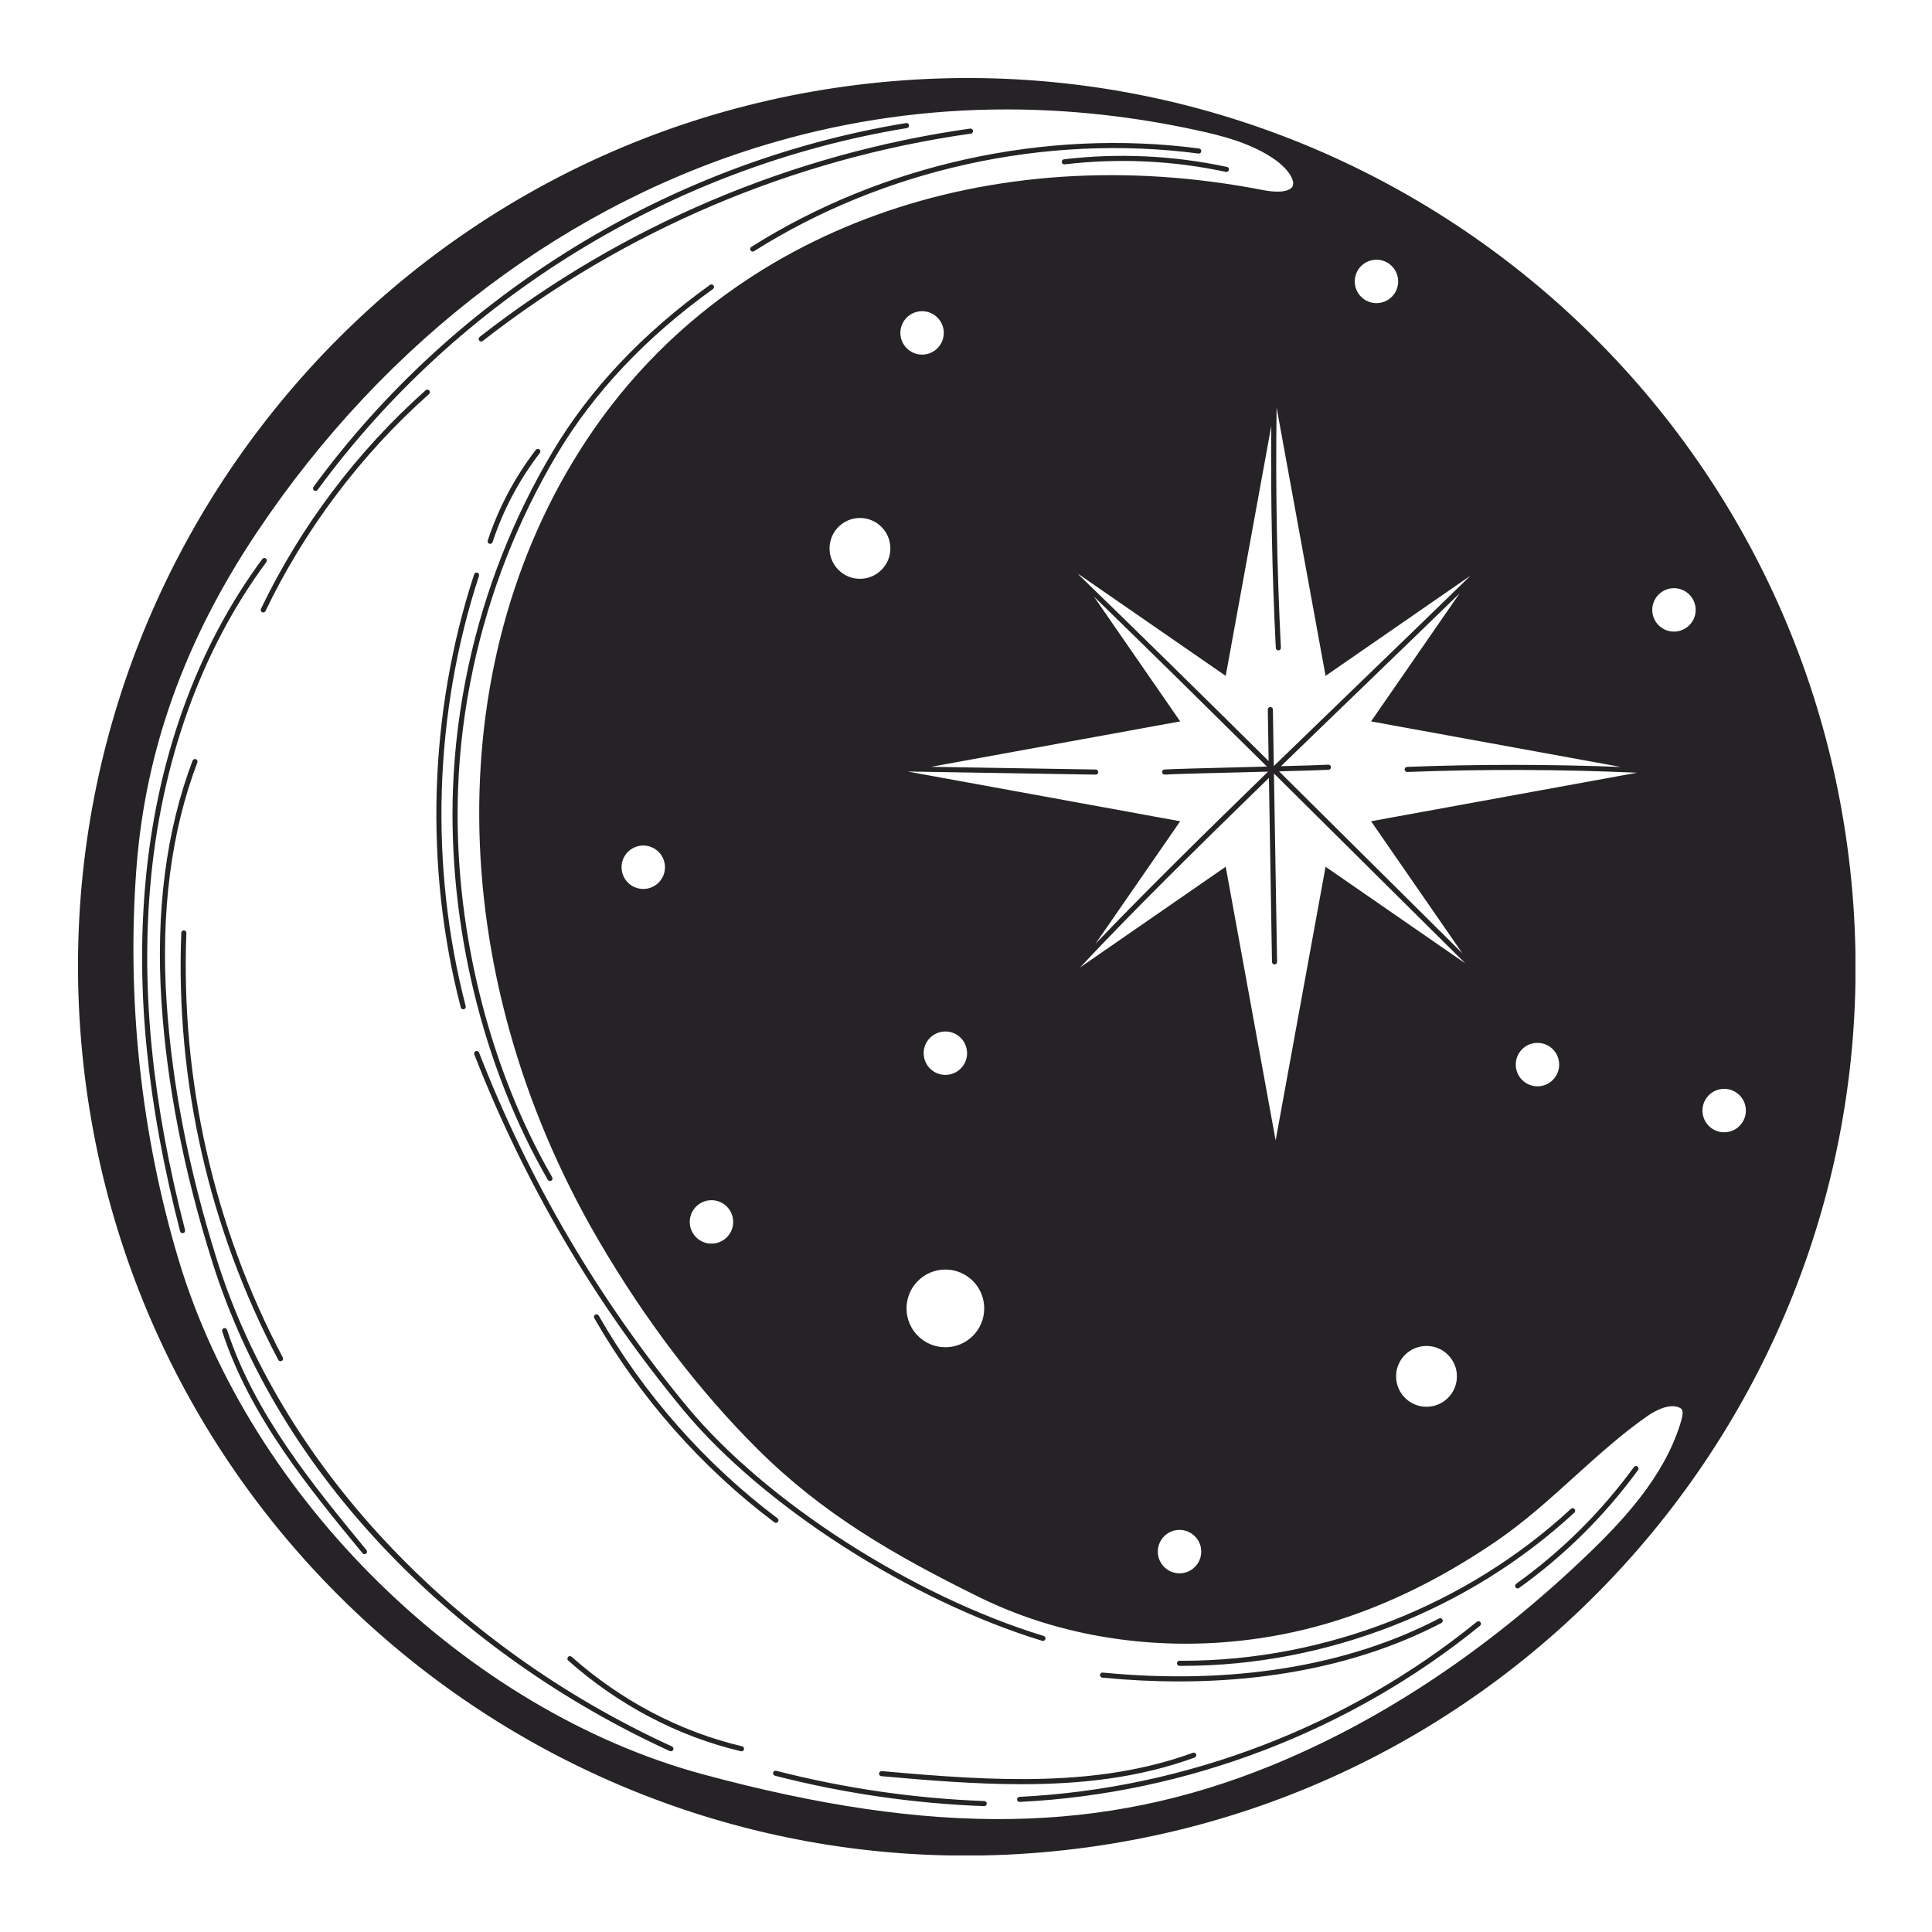 <svg xmlns="http://www.w3.org/2000/svg" xmlns:xlink="http://www.w3.org/1999/xlink" width="600" zoomAndPan="magnify" viewBox="0 0 450 450" height="600" preserveAspectRatio="xMidYMid meet" version="1.0"><defs><clipPath id="8f23f99daa"><path d="M 18.168 18.168 L 432.168 18.168 L 432.168 432.168 L 18.168 432.168 Z M 18.168 18.168 " clip-rule="nonzero"/></clipPath></defs><g clip-path="url(#8f23f99daa)"><path fill="#252325" d="M 173.289 407.453 C 173.223 407.727 172.984 407.91 172.715 407.91 C 172.668 407.91 172.621 407.906 172.574 407.895 C 157.973 404.465 144.062 397.164 132.348 386.777 C 132.105 386.559 132.086 386.184 132.305 385.938 C 132.516 385.691 132.891 385.672 133.137 385.887 C 144.703 396.145 158.434 403.355 172.848 406.742 C 173.168 406.816 173.363 407.137 173.289 407.453 Z M 113.98 126.641 C 113.668 126.539 113.504 126.207 113.605 125.891 C 116.133 118.262 119.898 111.156 124.805 104.777 C 125.004 104.52 125.375 104.473 125.633 104.672 C 125.891 104.871 125.945 105.238 125.746 105.5 C 120.922 111.77 117.215 118.754 114.73 126.266 C 114.645 126.516 114.414 126.676 114.168 126.676 C 114.105 126.676 114.043 126.664 113.98 126.641 Z M 111.715 78.477 C 144.84 52.605 184.352 35.824 225.973 29.949 C 226.301 29.902 226.598 30.129 226.641 30.453 C 226.688 30.777 226.461 31.078 226.141 31.125 C 184.727 36.965 145.41 53.664 112.445 79.414 C 112.336 79.496 112.211 79.539 112.082 79.539 C 111.906 79.539 111.73 79.461 111.613 79.312 C 111.414 79.051 111.457 78.676 111.715 78.477 Z M 43.41 217.312 C 42.07 251.629 49.836 285.82 65.867 316.188 C 66.02 316.48 65.906 316.836 65.621 316.988 C 65.531 317.035 65.434 317.059 65.344 317.059 C 65.129 317.059 64.926 316.941 64.82 316.742 C 48.695 286.191 40.875 251.793 42.223 217.27 C 42.234 216.945 42.512 216.68 42.84 216.703 C 43.164 216.711 43.418 216.988 43.41 217.312 Z M 229.84 420.113 C 229.824 420.434 229.566 420.684 229.246 420.684 C 229.242 420.684 229.23 420.684 229.223 420.684 C 212.805 420.074 196.41 417.691 180.496 413.598 C 180.18 413.516 179.988 413.191 180.07 412.875 C 180.152 412.559 180.477 412.367 180.789 412.449 C 196.625 416.52 212.93 418.887 229.27 419.5 C 229.594 419.512 229.848 419.785 229.84 420.113 Z M 181.082 353.633 C 181.348 353.832 181.398 354.199 181.203 354.465 C 181.082 354.617 180.906 354.699 180.727 354.699 C 180.605 354.699 180.477 354.66 180.375 354.582 C 163.434 341.855 148.93 325.406 138.422 307.016 C 138.258 306.727 138.355 306.367 138.645 306.203 C 138.926 306.039 139.289 306.141 139.449 306.426 C 149.879 324.68 164.277 341.004 181.082 353.633 Z M 108.473 234.352 C 108.551 234.672 108.359 234.988 108.047 235.074 C 107.996 235.086 107.941 235.094 107.891 235.094 C 107.633 235.094 107.391 234.918 107.324 234.652 C 98.785 201.828 99.891 166.004 110.438 133.77 C 110.539 133.461 110.875 133.285 111.188 133.391 C 111.496 133.492 111.664 133.824 111.566 134.137 C 101.082 166.156 99.988 201.75 108.473 234.352 Z M 256.215 390.109 C 256.25 389.781 256.535 389.547 256.863 389.578 C 286.754 392.488 313.836 388.129 335.184 376.973 C 335.469 376.824 335.832 376.938 335.984 377.227 C 336.133 377.516 336.02 377.875 335.73 378.023 C 318.516 387.016 297.629 391.637 274.566 391.637 C 268.754 391.637 262.812 391.344 256.75 390.754 C 256.422 390.719 256.184 390.434 256.215 390.109 Z M 237.934 415.574 C 227.496 415.574 216.648 414.738 205.289 413.703 C 204.961 413.676 204.719 413.391 204.754 413.062 C 204.781 412.738 205.078 412.496 205.395 412.523 C 232.004 414.941 255.824 416.281 277.844 408.258 C 278.156 408.141 278.492 408.305 278.609 408.609 C 278.719 408.914 278.562 409.258 278.254 409.367 C 265.445 414.039 252.074 415.574 237.934 415.574 Z M 353.137 368.902 C 363.688 361.34 372.922 352.188 380.574 341.703 C 380.77 341.441 381.141 341.383 381.402 341.574 C 381.668 341.77 381.727 342.141 381.531 342.402 C 373.801 352.988 364.48 362.227 353.832 369.863 C 353.723 369.938 353.605 369.977 353.484 369.977 C 353.297 369.977 353.117 369.887 353.004 369.727 C 352.812 369.461 352.871 369.09 353.137 368.902 Z M 274.141 387.41 C 274.141 387.082 274.41 386.816 274.734 386.816 C 274.734 386.816 274.734 386.816 274.738 386.816 C 274.988 386.824 275.25 386.824 275.5 386.824 C 308.648 386.824 341.555 373.957 365.898 351.441 C 366.137 351.219 366.512 351.234 366.734 351.477 C 366.957 351.715 366.941 352.09 366.703 352.312 C 342.145 375.02 308.945 388.008 275.5 388.008 C 275.242 388.008 274.988 388.008 274.73 388.004 C 274.406 388.004 274.137 387.734 274.141 387.41 Z M 111.582 245.168 C 123.242 275.125 139.547 302.867 160.043 327.633 C 178.352 349.75 212.504 371.711 243.094 381.047 C 243.41 381.145 243.586 381.473 243.488 381.785 C 243.414 382.043 243.18 382.203 242.922 382.203 C 242.867 382.203 242.809 382.199 242.754 382.18 C 211.957 372.785 177.57 350.664 159.129 328.387 C 138.551 303.523 122.18 275.668 110.477 245.594 C 110.355 245.293 110.508 244.949 110.812 244.832 C 111.117 244.711 111.461 244.863 111.582 245.168 Z M 85.352 361.023 C 85.559 361.273 85.523 361.648 85.273 361.855 C 85.16 361.949 85.027 361.992 84.898 361.992 C 84.727 361.992 84.555 361.918 84.441 361.777 C 72.133 346.836 58.188 329.906 51.758 310.105 C 51.656 309.789 51.828 309.457 52.137 309.355 C 52.449 309.254 52.785 309.426 52.883 309.734 C 59.246 329.328 73.113 346.164 85.352 361.023 Z M 166.195 66.492 C 166.387 66.758 166.328 67.129 166.062 67.32 C 150.555 78.465 138.367 91.355 129.84 105.633 C 120.641 121.051 114.047 137.824 110.242 155.492 C 108.234 164.812 107.039 174.316 106.695 183.742 C 105.535 215.047 113.523 248.016 128.613 274.199 C 128.777 274.48 128.68 274.84 128.395 275.008 C 128.305 275.059 128.203 275.086 128.102 275.086 C 127.898 275.086 127.699 274.98 127.586 274.789 C 112.391 248.422 104.348 215.223 105.508 183.703 C 105.859 174.203 107.062 164.629 109.086 155.242 C 112.918 137.449 119.555 120.555 128.828 105.027 C 137.43 90.609 149.723 77.598 165.367 66.355 C 165.637 66.168 166.008 66.227 166.195 66.492 Z M 285.777 38.879 C 286.098 38.945 286.301 39.262 286.23 39.582 C 286.176 39.859 285.93 40.055 285.652 40.055 C 285.617 40.055 285.574 40.047 285.531 40.035 C 273.164 37.391 260.531 36.801 247.969 38.281 C 247.641 38.316 247.348 38.086 247.312 37.758 C 247.273 37.434 247.504 37.141 247.828 37.102 C 260.516 35.609 273.285 36.207 285.777 38.879 Z M 174.996 57.508 C 205.504 38.234 243.512 29.879 279.285 34.586 C 279.609 34.629 279.836 34.93 279.793 35.254 C 279.754 35.578 279.461 35.801 279.129 35.762 C 243.633 31.094 205.906 39.383 175.629 58.508 C 175.531 58.57 175.422 58.598 175.316 58.598 C 175.121 58.598 174.926 58.5 174.816 58.32 C 174.641 58.047 174.723 57.684 174.996 57.508 Z M 61.848 142.312 C 61.75 142.527 61.539 142.652 61.316 142.652 C 61.227 142.652 61.145 142.633 61.062 142.594 C 60.766 142.453 60.641 142.098 60.785 141.805 C 69.973 122.621 83.238 105.023 99.145 90.902 C 99.387 90.684 99.766 90.707 99.98 90.953 C 100.195 91.199 100.176 91.566 99.93 91.789 C 84.141 105.805 70.973 123.273 61.848 142.312 Z M 344.73 378.668 C 314.504 403.23 276.426 417.801 237.516 419.699 C 237.508 419.703 237.5 419.703 237.488 419.703 C 237.176 419.703 236.91 419.453 236.898 419.137 C 236.883 418.809 237.133 418.531 237.461 418.52 C 276.117 416.629 313.945 402.152 343.984 377.746 C 344.242 377.539 344.617 377.578 344.82 377.828 C 345.027 378.082 344.984 378.457 344.73 378.668 Z M 156.801 407.566 C 156.699 407.781 156.488 407.91 156.262 407.91 C 156.18 407.91 156.094 407.891 156.016 407.859 C 131.285 396.547 108.617 380.57 90.473 361.648 C 70.996 341.348 57.168 318.512 49.395 293.773 C 42.82 272.879 38.859 252.547 37.609 233.348 C 36.25 212.328 38.688 193.43 44.855 177.172 C 44.973 176.867 45.316 176.715 45.621 176.828 C 45.926 176.941 46.078 177.285 45.965 177.594 C 39.855 193.691 37.441 212.426 38.793 233.27 C 40.035 252.375 43.977 272.609 50.523 293.418 C 65.445 340.871 105.07 383.25 156.512 406.781 C 156.805 406.914 156.938 407.266 156.801 407.566 Z M 43.098 286.496 C 43.184 286.809 42.992 287.133 42.672 287.215 C 42.621 287.227 42.574 287.234 42.523 287.234 C 42.262 287.234 42.02 287.055 41.949 286.793 C 34.316 257.25 31.66 230.844 33.832 206.074 C 36.367 177.09 45.793 150.855 61.09 130.211 C 61.285 129.945 61.652 129.891 61.918 130.086 C 62.18 130.281 62.238 130.656 62.043 130.914 C 46.875 151.383 37.531 177.406 35.012 206.18 C 32.855 230.812 35.504 257.082 43.098 286.496 Z M 73.152 114.234 C 72.887 114.039 72.828 113.668 73.02 113.406 C 105.859 68.531 156.172 37.641 211.051 28.664 C 211.375 28.609 211.676 28.828 211.73 29.152 C 211.781 29.473 211.566 29.777 211.242 29.832 C 156.668 38.762 106.637 69.48 73.977 114.109 C 73.863 114.266 73.684 114.348 73.5 114.348 C 73.379 114.348 73.254 114.312 73.152 114.234 Z M 402.164 263.699 C 399.391 264.012 396.883 262.02 396.57 259.242 C 396.254 256.465 398.25 253.961 401.027 253.648 C 403.801 253.336 406.305 255.328 406.617 258.105 C 406.934 260.883 404.938 263.387 402.164 263.699 Z M 390.465 147.082 C 387.691 147.395 385.188 145.402 384.875 142.629 C 384.559 139.852 386.555 137.348 389.328 137.031 C 392.105 136.719 394.609 138.715 394.922 141.492 C 395.238 144.262 393.242 146.766 390.465 147.082 Z M 342.504 134.086 C 334.719 141.68 326.18 149.93 317.383 158.422 C 310.477 165.086 303.516 171.809 296.695 178.43 L 296.48 165.266 C 296.477 164.938 296.23 164.676 295.879 164.684 C 295.551 164.688 295.289 164.957 295.293 165.285 L 295.492 177.27 C 280.012 161.945 264.539 146.719 251.316 133.926 L 251.133 133.668 L 285.492 157.422 L 296.113 99.18 C 295.953 116.418 296.293 133.773 297.16 150.93 C 297.18 151.242 297.438 151.492 297.754 151.492 C 297.762 151.492 297.77 151.492 297.781 151.488 C 298.109 151.473 298.359 151.195 298.344 150.867 C 297.41 132.332 297.082 113.547 297.348 94.945 L 308.75 157.422 Z M 320.039 60.523 C 322.812 60.215 325.316 62.203 325.629 64.98 C 325.945 67.758 323.949 70.262 321.176 70.578 C 318.398 70.887 315.895 68.898 315.582 66.121 C 315.266 63.348 317.262 60.84 320.039 60.523 Z M 271.262 180.414 C 271.273 180.414 271.285 180.414 271.301 180.414 C 273.48 180.281 282.059 180.062 290.355 179.855 C 292.031 179.812 293.715 179.773 295.359 179.73 C 280.43 194.238 266.285 208.184 255.172 219.805 L 274.891 191.285 L 211.402 179.699 L 255.211 180.426 C 255.211 180.426 255.215 180.426 255.223 180.426 C 255.547 180.426 255.809 180.172 255.812 179.848 C 255.816 179.52 255.555 179.25 255.23 179.238 L 216.887 178.605 L 274.891 168.027 L 254.777 138.934 C 267.125 150.93 281.117 164.707 295.105 178.551 C 293.531 178.594 291.926 178.629 290.328 178.672 C 282.02 178.883 273.43 179.098 271.227 179.23 C 270.902 179.25 270.652 179.531 270.672 179.859 C 270.691 180.176 270.953 180.414 271.262 180.414 Z M 308.75 201.883 L 297.121 265.625 L 285.492 201.883 L 251.566 225.34 C 263.062 213.047 278.785 197.496 295.559 181.188 L 296.27 224.059 C 296.277 224.383 296.539 224.641 296.863 224.641 C 296.867 224.641 296.867 224.641 296.871 224.641 C 297.195 224.633 297.461 224.363 297.457 224.039 L 296.727 180.156 C 306.523 189.859 316.285 199.551 325.441 208.648 C 331.102 214.27 336.422 219.555 341.297 224.387 Z M 358.676 252.992 C 355.898 253.305 353.395 251.309 353.082 248.531 C 352.766 245.758 354.762 243.25 357.539 242.938 C 360.312 242.629 362.816 244.617 363.129 247.395 C 363.445 250.172 361.449 252.676 358.676 252.992 Z M 325.176 320.578 C 325.176 316.668 328.348 313.5 332.258 313.5 C 336.172 313.5 339.344 316.668 339.344 320.578 C 339.344 324.492 336.172 327.664 332.258 327.664 C 328.348 327.664 325.176 324.492 325.176 320.578 Z M 274.164 356.375 C 276.941 356.059 279.445 358.055 279.762 360.828 C 280.07 363.605 278.082 366.109 275.305 366.426 C 272.527 366.738 270.023 364.746 269.707 361.969 C 269.395 359.195 271.395 356.688 274.164 356.375 Z M 200.301 134.816 C 196.391 134.816 193.219 131.645 193.219 127.734 C 193.219 123.82 196.391 120.648 200.301 120.648 C 204.211 120.648 207.383 123.82 207.383 127.734 C 207.383 131.645 204.211 134.816 200.301 134.816 Z M 219.629 240.285 C 222.402 239.969 224.91 241.965 225.219 244.738 C 225.535 247.516 223.539 250.02 220.766 250.332 C 217.988 250.648 215.484 248.652 215.172 245.875 C 214.855 243.105 216.852 240.602 219.629 240.285 Z M 220.199 295.703 C 225.195 295.703 229.246 299.75 229.246 304.75 C 229.246 309.75 225.195 313.801 220.199 313.801 C 215.199 313.801 211.145 309.75 211.145 304.75 C 211.145 299.75 215.199 295.703 220.199 295.703 Z M 214.203 72.516 C 216.977 72.203 219.48 74.195 219.793 76.969 C 220.109 79.746 218.113 82.25 215.336 82.566 C 212.566 82.879 210.062 80.887 209.746 78.109 C 209.434 75.332 211.426 72.832 214.203 72.516 Z M 165.148 279.582 C 167.922 279.27 170.426 281.262 170.742 284.039 C 171.059 286.816 169.062 289.32 166.285 289.633 C 163.508 289.949 161.008 287.953 160.688 285.176 C 160.379 282.402 162.375 279.898 165.148 279.582 Z M 154.852 201.43 C 155.168 204.207 153.172 206.711 150.398 207.023 C 147.625 207.34 145.117 205.344 144.805 202.566 C 144.488 199.789 146.484 197.285 149.262 196.973 C 152.035 196.66 154.539 198.652 154.852 201.43 Z M 163.789 413.289 C 108.516 398.344 58.266 349.031 41.582 293.363 C 32.855 264.25 29.469 232.707 31.781 202.156 C 33.863 174.648 43.062 149.047 59.895 123.895 C 89.863 79.098 132.668 46.855 180.414 33.102 C 198.035 28.023 216.086 25.488 234.422 25.488 C 249.078 25.488 263.914 27.105 278.848 30.355 C 284.32 31.547 290.605 33.105 295.965 36.508 C 300.039 39.09 301.648 41.949 301.102 43.324 C 300.715 44.305 298.668 45.141 294.18 44.27 C 230.301 31.844 170.508 53.305 138.121 100.277 C 102.332 152.195 102.828 226.207 139.379 288.832 C 150.281 307.512 162.777 323.918 176.523 337.594 C 191.488 352.48 208.012 362.141 228.215 372.07 C 251.426 383.48 279.918 385.965 306.395 378.898 C 320.566 375.117 334.773 368.383 348.633 358.891 C 355.145 354.43 361.02 349.109 366.703 343.969 C 372.074 339.109 377.629 334.078 383.629 329.879 C 384.938 328.965 388.258 326.922 390.793 327.711 C 391.547 327.949 391.715 328.262 391.77 328.371 C 392.168 329.133 391.641 330.785 391.293 331.883 C 387.418 344.082 378.113 354.121 369.52 362.332 C 368.512 363.301 367.492 364.258 366.473 365.207 C 344.387 385.711 320.699 401.203 296.066 411.25 C 257.008 427.184 217.449 427.793 163.789 413.289 Z M 377.527 178.637 C 360.957 178.004 344.254 177.992 327.734 178.621 C 327.41 178.633 327.156 178.906 327.168 179.234 C 327.18 179.562 327.453 179.824 327.781 179.805 C 345.543 179.129 363.52 179.188 381.309 179.98 L 319.348 191.285 L 340.629 222.055 C 336.168 217.633 331.359 212.855 326.277 207.809 C 317.23 198.82 307.594 189.246 297.914 179.66 C 303.344 179.52 307.93 179.387 309.453 179.297 C 309.781 179.277 310.027 178.996 310.008 178.668 C 309.988 178.344 309.715 178.105 309.383 178.109 C 307.922 178.199 303.57 178.328 298.363 178.461 C 304.906 172.109 311.586 165.664 318.207 159.273 C 325.75 151.988 333.105 144.887 339.961 138.219 L 319.348 168.027 Z M 431.223 205.246 C 420.207 91.457 319.035 8.141 205.242 19.152 C 91.453 30.168 8.137 131.34 19.145 245.137 C 30.16 358.922 131.336 442.242 245.125 431.227 C 358.918 420.211 442.234 319.039 431.223 205.246 " fill-opacity="1" fill-rule="nonzero"/></g></svg>
